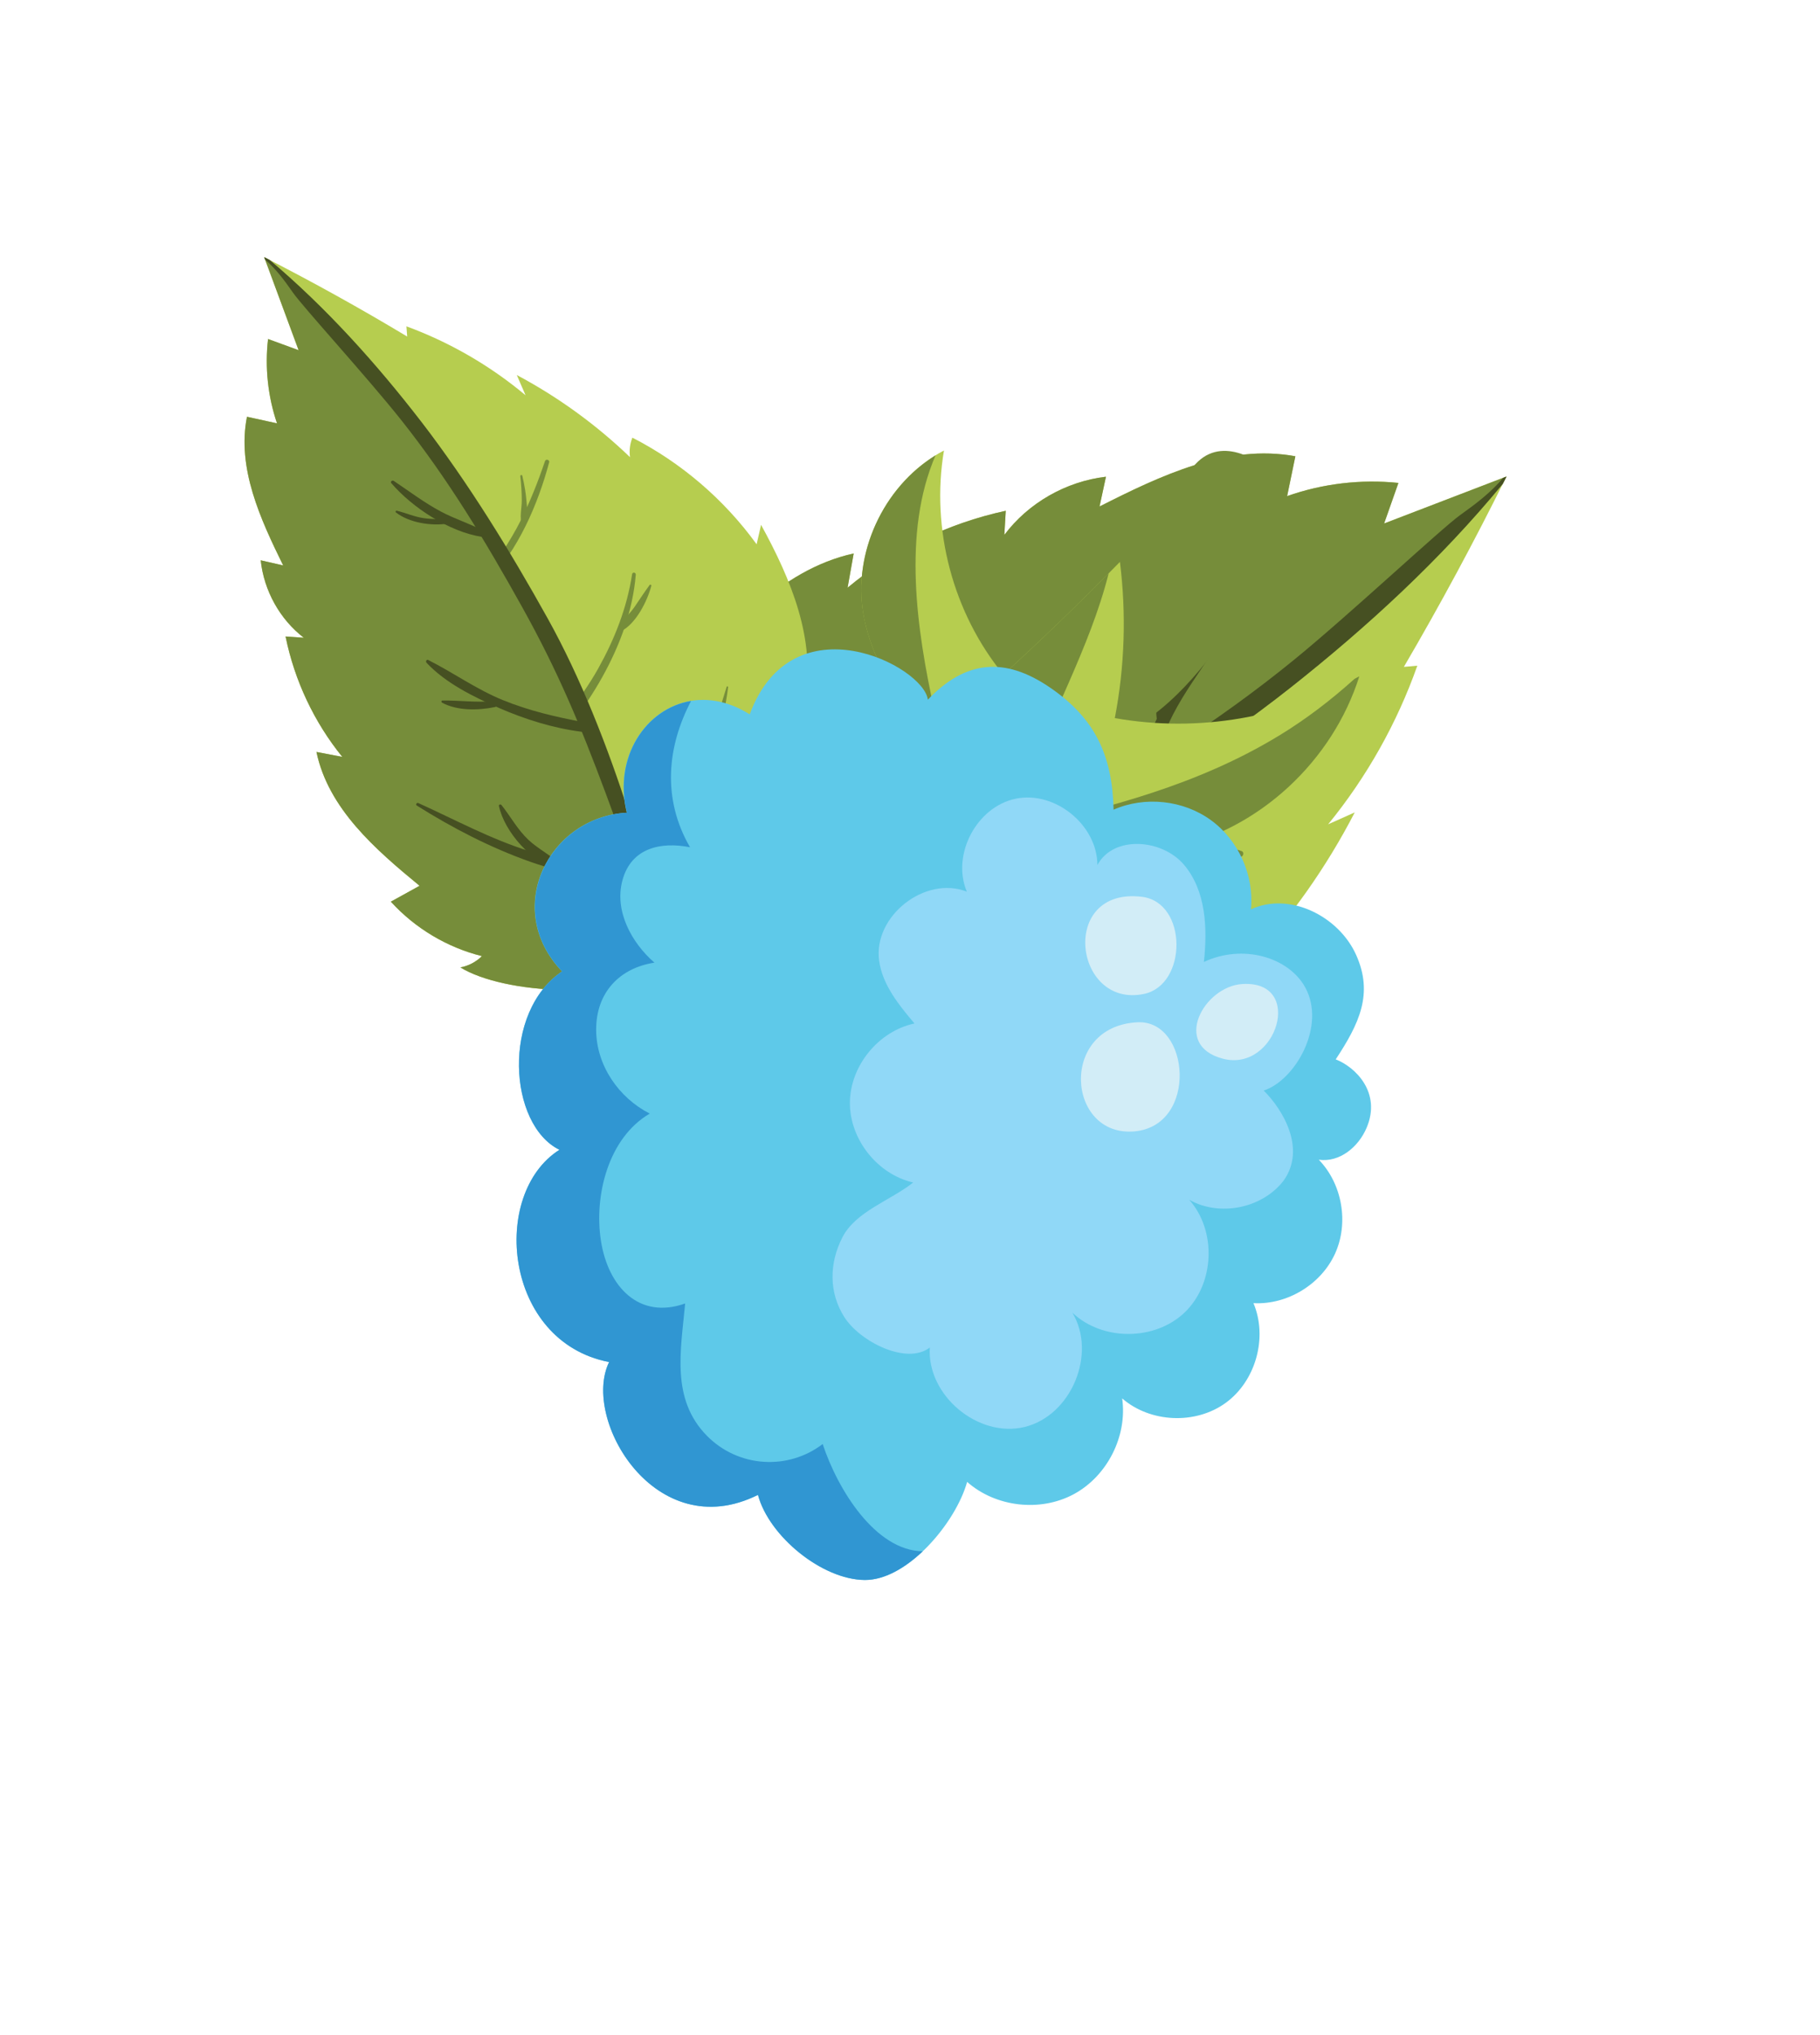 <svg xmlns="http://www.w3.org/2000/svg" fill="none" viewBox="0 0 204 228" height="228" width="204">
<path fill="#B6CD4F" d="M156.741 54.104C152.531 53.669 148.233 54.18 144.269 55.583C144.576 54.096 144.883 52.61 145.191 51.12C137.573 49.709 130.083 53.281 123.241 56.746C123.481 55.635 123.722 54.52 123.962 53.409C119.466 53.941 115.257 56.351 112.573 59.928C112.625 59.025 112.678 58.128 112.73 57.226C106.217 58.63 100.08 61.615 95.002 65.842C95.229 64.561 95.457 63.286 95.685 62.005C87.311 63.869 81.362 70.898 76.052 77.518C75.253 76.11 74.449 74.699 73.65 73.291C69.753 76.922 66.971 81.705 65.749 86.878C64.878 86.018 64.272 84.898 64.038 83.706C60.175 90.146 59.302 107.285 64.688 114.07C66.542 123.784 74.343 126.592 85.565 131.689C85.901 130.895 86.236 130.105 86.572 129.312C91.696 133.135 97.822 135.627 104.156 136.468C104.389 135.754 104.297 135.018 104.159 134.245C113.197 135.867 122.196 131.944 130.099 127.467C129.139 127.26 128.176 127.051 127.216 126.844C133.782 121.967 139.157 115.544 142.783 108.252C141.865 107.899 140.856 107.787 139.887 107.935C144.636 102.878 148.673 97.168 151.851 91.017C150.857 91.464 149.861 91.906 148.867 92.353C153.193 87.056 156.589 81.019 158.865 74.581C158.362 74.625 157.859 74.669 157.356 74.714C161.434 67.74 165.27 60.626 168.854 53.387C164.283 55.141 159.712 56.894 155.141 58.648C155.673 57.133 156.211 55.616 156.743 54.101L156.741 54.104Z"></path>
<path fill="#768D3A" d="M105.998 122.879C106.122 122.895 106.192 122.697 106.059 122.657C100.3 121.004 94.808 119.032 89.452 116.325C86.741 114.956 84.148 113.359 81.625 111.675C79.231 110.074 77.091 107.976 74.516 106.681C73.911 106.376 73.385 107.147 73.742 107.646C75.398 109.985 78.046 111.607 80.402 113.184C82.834 114.813 85.393 116.218 88.024 117.497C93.612 120.211 99.841 122.157 106.003 122.878L105.998 122.879Z"></path>
<path fill="#768D3A" d="M96.371 125.456C94.783 123.876 93.231 122.216 91.802 120.497C90.666 119.132 89.823 117.378 88.428 116.277C88.144 116.053 87.82 116.349 87.906 116.656C88.455 118.55 90.209 120.19 91.52 121.633C92.936 123.191 94.471 124.471 96.236 125.623C96.355 125.7 96.472 125.554 96.371 125.456Z"></path>
<path fill="#768D3A" d="M122.491 108.995C122.845 109.022 122.926 108.503 122.564 108.452C117.543 107.74 112.936 105.985 108.495 103.573C103.585 100.908 99.467 97.149 94.732 94.243C94.449 94.07 94.176 94.403 94.413 94.636C101.676 101.762 112.132 108.287 122.491 108.995Z"></path>
<path fill="#768D3A" d="M120.887 111.322C121.027 111.357 121.109 111.148 120.997 111.066C119.927 110.297 118.811 109.596 117.718 108.864C116.604 108.114 115.657 107 114.411 106.489C114.204 106.404 113.949 106.609 114.054 106.83C115.123 109.055 118.578 110.749 120.887 111.322Z"></path>
<path fill="#768D3A" d="M138.992 95.972C139.353 96.063 139.519 95.466 139.164 95.351C136.123 94.363 133.154 93.23 130.279 91.834C127.14 90.311 124.324 88.304 121.322 86.558C121.082 86.421 120.923 86.772 121.091 86.936C125.821 91.479 132.709 94.382 138.991 95.967L138.992 95.972Z"></path>
<path fill="#768D3A" d="M132.937 92.704C134.296 92.591 135.642 92.34 136.959 92.008C137.13 91.964 137.05 91.693 136.883 91.716C135.691 91.866 134.502 91.959 133.296 91.98C132.155 92 130.706 91.624 129.656 92.079C129.462 92.163 129.486 92.396 129.653 92.493C130.532 93.016 131.955 92.789 132.94 92.706L132.937 92.704Z"></path>
<path fill="#768D3A" d="M114.997 95.655C124.826 90.024 135.792 84.038 144.665 77.019C153.315 70.177 161.444 62.69 168.446 54.199C168.578 53.929 168.72 53.66 168.856 53.391C164.285 55.145 159.714 56.898 155.143 58.652C155.675 57.137 156.211 55.624 156.745 54.105C152.535 53.67 148.237 54.18 144.273 55.583C144.58 54.097 144.887 52.61 145.195 51.12C137.577 49.709 130.087 53.282 123.245 56.747C123.485 55.636 123.726 54.521 123.966 53.409C119.47 53.942 115.261 56.352 112.577 59.928C112.629 59.026 112.682 58.129 112.734 57.226C106.221 58.631 100.084 61.616 95.006 65.843C95.233 64.562 95.462 63.287 95.689 62.006C87.315 63.869 81.366 70.899 76.056 77.519C75.257 76.111 74.454 74.7 73.654 73.291C69.757 76.923 66.975 81.706 65.751 86.882C64.88 86.022 64.274 84.902 64.04 83.71C60.177 90.15 59.304 107.289 64.69 114.074C64.728 114.277 64.771 114.479 64.816 114.678C74.836 112.46 94.834 107.205 114.995 95.658L114.997 95.655Z"></path>
<path fill="#465022" d="M163.706 57.673C161.49 59.265 151.309 68.819 144.996 73.962C136.313 81.032 127.248 86.64 117.504 92.221C108.063 97.626 100.191 101.022 90.012 104.954C83.464 107.484 76.313 110.016 71.066 111.348C68.695 111.952 66.303 112.461 63.9 112.922C64.148 113.332 64.411 113.72 64.689 114.074C64.727 114.278 64.77 114.48 64.815 114.678C74.835 112.461 98.191 106.144 115.858 96.029C125.691 90.4 135.789 84.041 144.668 77.021C153.317 70.18 161.446 62.692 168.448 54.202C168.581 53.931 168.722 53.662 168.858 53.394L168.48 53.537C167.13 55.163 165.437 56.437 163.71 57.675L163.706 57.673Z"></path>
<path fill="#465022" d="M79.293 109.584C79.659 107.205 79.322 104.706 79.581 102.284C79.891 99.361 80.542 96.508 81.384 93.698C83.108 87.953 85.913 82.648 88.309 77.18C88.406 76.961 88.066 76.745 87.939 76.954C84.666 82.297 81.82 87.957 79.802 93.897C78.909 96.532 78.256 99.274 77.87 102.034C77.532 104.426 77.189 107.389 77.952 109.736C78.176 110.428 79.201 110.235 79.298 109.583L79.293 109.584Z"></path>
<path fill="#465022" d="M79.473 98.312C80.836 96.897 81.691 95.052 83.032 93.582C84.518 91.951 86.457 90.888 88.159 89.509C88.308 89.387 88.229 89.085 88.005 89.133C84.291 89.953 79.41 94.19 78.916 98.073C78.876 98.396 79.267 98.528 79.476 98.314L79.473 98.312Z"></path>
<path fill="#465022" d="M100.58 101.459C101.303 97.345 102.17 93.39 103.708 89.493C105.26 85.567 107.658 82.162 109.5 78.404C109.626 78.144 109.266 77.984 109.087 78.157C106.09 81.034 104.109 85.21 102.519 88.979C100.89 92.844 99.621 97.072 99.144 101.252C99.038 102.167 100.42 102.364 100.58 101.459Z"></path>
<path fill="#465022" d="M103.529 88.237C103.257 85.638 103.588 83.159 103.527 80.578C103.521 80.399 103.275 80.401 103.205 80.53C102.015 82.79 102.116 85.88 102.643 88.333C102.761 88.882 103.589 88.805 103.528 88.231L103.529 88.237Z"></path>
<path fill="#465022" d="M128.729 86.358C129.758 84.333 130.416 82.127 131.46 80.092C132.75 77.578 134.421 75.334 135.958 72.976C136.099 72.761 135.839 72.422 135.615 72.623C131.999 75.811 128.527 81.292 127.83 86.105C127.752 86.64 128.494 86.811 128.724 86.36L128.729 86.358Z"></path>
<path fill="#465022" d="M130.363 81.084C130.374 79.861 130.334 78.662 130.497 77.449C130.681 76.072 131.242 74.806 131.547 73.466C131.579 73.323 131.373 73.244 131.287 73.354C129.78 75.337 129.304 78.653 129.737 81.072C129.794 81.403 130.356 81.45 130.359 81.082L130.363 81.084Z"></path>
<path fill="#B6CD4F" d="M30.044 37.982C29.677 41.164 30.024 44.42 31.049 47.431C29.927 47.186 28.806 46.94 27.681 46.693C26.545 52.444 29.18 58.143 31.739 63.351C30.901 63.159 30.059 62.967 29.221 62.775C29.583 66.181 31.368 69.388 34.05 71.45C33.367 71.403 32.689 71.355 32.007 71.307C33.011 76.247 35.213 80.917 38.365 84.798C37.398 84.614 36.436 84.43 35.469 84.246C36.803 90.598 42.067 95.162 47.027 99.24C45.954 99.832 44.88 100.427 43.807 101.019C46.519 104 50.113 106.148 54.015 107.119C53.356 107.77 52.504 108.219 51.6 108.385C56.437 111.366 69.396 112.181 74.578 108.168C81.944 106.853 84.139 100.977 88.096 92.533C87.499 92.271 86.904 92.011 86.307 91.749C89.246 87.908 91.187 83.296 91.88 78.511C91.342 78.329 90.785 78.391 90.198 78.489C91.507 71.665 88.621 64.822 85.306 58.802C85.14 59.526 84.973 60.254 84.808 60.978C81.178 55.966 76.367 51.842 70.883 49.033C70.608 49.724 70.514 50.486 70.617 51.22C66.834 47.582 62.551 44.476 57.926 42.016C58.255 42.772 58.581 43.529 58.91 44.285C54.941 40.965 50.405 38.341 45.555 36.561C45.584 36.942 45.612 37.323 45.641 37.704C40.402 34.555 35.055 31.589 29.611 28.812C30.896 32.286 32.181 35.76 33.467 39.234C32.325 38.818 31.183 38.397 30.041 37.981L30.044 37.982Z"></path>
<path fill="#768D3A" d="M81.617 76.994C81.63 76.9 81.481 76.846 81.45 76.946C80.147 81.288 78.606 85.425 76.509 89.453C75.449 91.491 74.217 93.439 72.92 95.332C71.687 97.129 70.081 98.729 69.078 100.665C68.842 101.12 69.42 101.525 69.801 101.26C71.585 100.028 72.836 98.039 74.051 96.271C75.305 94.446 76.391 92.523 77.383 90.543C79.487 86.341 81.015 81.646 81.616 76.99L81.617 76.994Z"></path>
<path fill="#768D3A" d="M83.479 84.301C82.269 85.488 80.999 86.647 79.686 87.713C78.643 88.56 77.309 89.182 76.463 90.227C76.291 90.44 76.512 90.688 76.745 90.626C78.183 90.227 79.439 88.915 80.543 87.937C81.735 86.88 82.717 85.73 83.604 84.405C83.664 84.315 83.555 84.225 83.479 84.301Z"></path>
<path fill="#768D3A" d="M71.262 64.389C71.286 64.121 70.894 64.055 70.852 64.329C70.268 68.121 68.899 71.59 67.034 74.928C64.973 78.619 62.092 81.7 59.85 85.257C59.717 85.469 59.966 85.678 60.145 85.501C65.602 80.071 70.632 72.22 71.262 64.389Z"></path>
<path fill="#768D3A" d="M73.008 65.625C73.036 65.519 72.878 65.455 72.815 65.539C72.224 66.342 71.683 67.18 71.12 68C70.542 68.836 69.691 69.543 69.293 70.481C69.226 70.637 69.379 70.831 69.548 70.754C71.241 69.965 72.553 67.367 73.008 65.625Z"></path>
<path fill="#768D3A" d="M61.558 51.789C61.63 51.517 61.18 51.387 61.089 51.654C60.315 53.946 59.43 56.182 58.349 58.344C57.167 60.705 55.624 62.817 54.276 65.073C54.17 65.253 54.434 65.377 54.559 65.251C58.04 61.714 60.298 56.529 61.554 51.79L61.558 51.789Z"></path>
<path fill="#768D3A" d="M59.031 56.342C58.958 55.312 58.78 54.292 58.54 53.292C58.508 53.163 58.303 53.221 58.319 53.347C58.422 54.251 58.481 55.151 58.486 56.064C58.491 56.927 58.194 58.019 58.528 58.818C58.59 58.966 58.766 58.95 58.841 58.824C59.245 58.164 59.086 57.085 59.032 56.339L59.031 56.342Z"></path>
<path fill="#768D3A" d="M61.102 69.941C56.931 62.454 52.502 54.104 47.272 47.327C42.174 40.721 36.583 34.504 30.223 29.129C30.02 29.026 29.817 28.917 29.615 28.811C30.9 32.286 32.186 35.76 33.471 39.234C32.33 38.818 31.19 38.399 30.046 37.981C29.678 41.162 30.026 44.418 31.051 47.43C29.929 47.184 28.808 46.939 27.683 46.691C26.546 52.442 29.182 58.141 31.741 63.349C30.902 63.158 30.061 62.965 29.223 62.773C29.585 66.18 31.37 69.386 34.051 71.449C33.369 71.401 32.691 71.353 32.009 71.306C33.012 76.246 35.215 80.915 38.367 84.796C37.4 84.612 36.437 84.428 35.471 84.244C36.804 90.597 42.069 95.161 47.029 99.238C45.956 99.83 44.882 100.425 43.809 101.017C46.521 103.998 50.115 106.146 54.019 107.119C53.361 107.77 52.508 108.219 51.604 108.385C56.441 111.366 69.4 112.181 74.582 108.168C74.736 108.141 74.889 108.11 75.04 108.078C73.453 100.478 69.658 85.3 61.105 69.943L61.102 69.941Z"></path>
<path fill="#465022" d="M32.808 32.746C33.992 34.437 41.128 42.226 44.962 47.048C50.232 53.682 54.392 60.591 58.527 68.013C62.531 75.205 65.028 81.191 67.911 88.928C69.766 93.904 71.617 99.337 72.577 103.319C73.013 105.119 73.376 106.933 73.703 108.755C74.016 108.571 74.311 108.375 74.582 108.168C74.736 108.142 74.889 108.111 75.04 108.078C73.453 100.478 68.885 82.751 61.393 69.293C57.224 61.803 52.504 54.106 47.273 47.325C42.175 40.719 36.584 34.502 30.224 29.127C30.021 29.024 29.818 28.915 29.617 28.809L29.721 29.097C30.94 30.133 31.888 31.425 32.809 32.743L32.808 32.746Z"></path>
<path fill="#465022" d="M71.315 97.081C69.518 96.782 67.624 97.014 65.794 96.797C63.586 96.536 61.433 96.018 59.315 95.355C54.984 93.999 50.996 91.828 46.881 89.966C46.716 89.891 46.549 90.146 46.706 90.244C50.719 92.769 54.976 94.973 59.451 96.554C61.437 97.253 63.505 97.772 65.59 98.089C67.397 98.366 69.635 98.653 71.418 98.097C71.943 97.933 71.806 97.157 71.314 97.077L71.315 97.081Z"></path>
<path fill="#465022" d="M62.789 96.839C61.731 95.795 60.343 95.132 59.243 94.104C58.023 92.965 57.236 91.488 56.209 90.188C56.118 90.074 55.888 90.131 55.923 90.301C56.51 93.119 59.671 96.85 62.604 97.259C62.847 97.292 62.951 96.997 62.791 96.837L62.789 96.839Z"></path>
<path fill="#465022" d="M65.362 80.899C62.257 80.316 59.272 79.624 56.337 78.425C53.381 77.215 50.827 75.37 48.001 73.943C47.805 73.845 47.681 74.116 47.81 74.253C49.96 76.546 53.101 78.083 55.938 79.32C58.847 80.588 62.034 81.586 65.192 81.984C65.884 82.073 66.046 81.029 65.362 80.899Z"></path>
<path fill="#465022" d="M55.385 78.55C53.417 78.732 51.544 78.46 49.591 78.482C49.455 78.485 49.455 78.672 49.551 78.725C51.25 79.646 53.589 79.598 55.45 79.222C55.866 79.137 55.815 78.51 55.381 78.551L55.385 78.55Z"></path>
<path fill="#465022" d="M54.191 59.465C52.667 58.668 51.005 58.15 49.474 57.342C47.584 56.343 45.902 55.059 44.132 53.874C43.971 53.766 43.712 53.96 43.861 54.131C46.24 56.896 50.356 59.572 53.991 60.143C54.395 60.206 54.531 59.647 54.192 59.469L54.191 59.465Z"></path>
<path fill="#465022" d="M50.217 58.181C49.292 58.161 48.385 58.181 47.468 58.046C46.428 57.895 45.475 57.459 44.465 57.216C44.357 57.191 44.295 57.346 44.377 57.411C45.864 58.57 48.368 58.96 50.202 58.655C50.453 58.614 50.494 58.189 50.216 58.184L50.217 58.181Z"></path>
<g filter="url(#filter0_d_12005_2399)">
<path fill="#768D3A" d="M132.381 48.742C130.431 47.117 125.979 44.498 123.174 49.1C125.623 54.029 123.85 60.102 121.499 64.744C120.311 67.085 118.574 69.181 116.801 71.104C114.935 73.13 112.265 74.558 110.701 76.832C110.185 77.588 110.53 78.825 111.56 78.895C117.553 79.292 123.307 72.823 126.495 68.477C130.699 62.737 132.597 55.788 132.385 48.738L132.381 48.742Z"></path>
<path fill="#B6CD4F" d="M114.957 76.451C124.268 78.11 134.137 76.423 142.364 71.766C139.387 81.22 131.183 88.924 121.487 90.983C111.79 93.047 101.006 89.228 95.012 81.329C93.771 79.691 92.73 77.913 91.694 76.135C89.596 72.542 87.464 68.849 86.768 64.749C85.549 57.587 89.374 49.849 95.808 46.47C94.323 55.275 96.816 64.674 102.469 71.579C106.94 67.493 111.297 63.284 115.53 58.951C116.259 64.764 116.066 70.694 114.958 76.447L114.957 76.451Z"></path>
<path fill="#768D3A" d="M102.464 71.584C102.389 71.492 97.342 80.17 99.582 85.91C100.269 86.438 100.984 86.934 101.723 87.395C102.033 86.965 102.34 86.529 102.637 86.09C105.563 81.793 107.733 77.21 109.803 72.463C111.538 68.48 113.211 64.436 114.27 60.223C110.429 64.109 106.495 67.899 102.46 71.584L102.464 71.584Z"></path>
<path fill="#768D3A" d="M94.715 75.525C92.774 66.638 91.115 55.674 94.864 47.015C89.001 50.626 85.603 57.949 86.762 64.758C87.462 68.859 89.595 72.551 91.689 76.144C92.725 77.918 93.765 79.701 95.007 81.339C95.669 82.213 96.396 83.029 97.169 83.798C96.102 81.095 95.312 78.272 94.71 75.53L94.715 75.525Z"></path>
<path fill="#768D3A" d="M133.333 78.434C124.306 83.918 114.337 86.499 104.19 88.766C109.508 91.347 115.689 92.221 121.485 90.988C131.182 88.924 139.386 81.225 142.363 71.77C142.185 71.87 142.003 71.961 141.825 72.057C139.2 74.418 136.394 76.578 133.333 78.434Z"></path>
<path fill="#5EC9E9" d="M53.004 104.828C46.225 109.384 46.981 122.01 52.704 124.816C44.918 129.744 46.459 146.323 58.27 148.596C55.148 155.006 63.464 169.201 74.956 163.479C76.186 168.104 82.142 172.978 86.926 173.013C91.715 173.043 97.112 166.634 98.404 162.024C101.604 164.851 106.593 165.426 110.351 163.403C114.109 161.38 116.381 156.899 115.782 152.67C118.934 155.405 123.998 155.626 127.378 153.176C130.757 150.727 132.123 145.844 130.498 141.999C134.278 142.202 138.069 139.905 139.639 136.459C141.21 133.018 140.456 128.646 137.822 125.93C140.154 126.256 142.266 124.511 143.184 122.345C144.86 118.396 141.913 115.534 139.718 114.687C142.341 110.699 143.963 107.358 142.015 103.002C140.072 98.646 134.551 95.876 130.217 97.878C130.592 94.07 128.821 90.123 125.722 87.879C122.627 85.631 118.321 85.174 114.82 86.711C114.679 80.59 112.723 76.455 107.666 73.009C102.605 69.563 98.231 69.965 94 74.388C93.55 70.63 78.85 63.055 74.031 76.031C66.14 71.054 58.089 78.364 60.259 87.049C51.518 87.529 46.276 97.802 52.99 104.823L53.004 104.828Z"></path>
<path fill="#3096D2" d="M67.339 90.92C64.094 90.286 60.756 90.962 59.766 94.631C58.84 98.055 60.791 101.622 63.354 103.85C59.462 104.447 56.812 107.181 56.821 111.371C56.83 115.354 59.351 118.992 62.829 120.761C58.178 123.482 56.568 129.955 57.357 135.013C58.162 140.165 61.628 143.871 66.797 142.035C66.321 147.256 65.168 152.738 69.247 156.867C72.765 160.43 78.345 160.746 82.213 157.78C83.889 162.864 88.11 169.726 93.429 169.799C91.435 171.691 89.119 173.031 86.93 173.014C82.142 172.984 76.19 168.109 74.96 163.48C63.468 169.201 55.148 155.007 58.274 148.597C46.463 146.319 44.922 129.74 52.708 124.817C46.99 122.011 46.229 109.385 53.008 104.829C46.294 97.808 51.536 87.53 60.277 87.055C58.727 80.86 62.38 75.371 67.461 74.532C64.785 79.623 64.188 85.477 67.343 90.92L67.339 90.92Z"></path>
<path fill="#90D8F7" d="M131.646 118.177C135.12 117.076 138.713 110.964 136.28 106.589C134.415 103.235 129.31 101.726 124.943 103.772C125.354 99.983 125.178 95.793 122.714 92.887C120.25 89.98 114.817 89.559 113.005 92.91C112.984 88.422 108.264 84.582 103.866 85.479C99.469 86.376 96.629 91.756 98.369 95.896C93.69 94.061 87.861 98.642 88.539 103.625C88.907 106.331 90.74 108.58 92.504 110.666C88.473 111.517 85.299 115.398 85.264 119.516C85.23 123.633 88.344 127.566 92.357 128.481C89.802 130.511 85.926 131.711 84.429 134.614C82.933 137.516 82.888 140.813 84.643 143.566C86.394 146.318 91.638 148.966 94.22 146.969C93.885 152.332 99.639 157.144 104.86 155.867C110.081 154.59 112.965 147.671 110.198 143.064C113.562 146.264 119.469 146.24 122.81 143.019C126.151 139.794 126.379 133.892 123.301 130.419C126.712 132.344 131.467 131.383 133.864 128.287C136.442 124.708 133.797 120.311 131.646 118.181L131.646 118.177Z"></path>
<path fill="#D2EDF7" d="M127.064 114.61C121.306 113.096 124.945 106.529 129.222 106.247C136.309 105.779 133.092 116.197 127.064 114.61Z"></path>
<path fill="#D2EDF7" d="M117.983 96.471C123.129 97.085 123.117 106.338 118.221 107.356C110.349 108.993 108.685 95.358 117.983 96.471Z"></path>
<path fill="#D2EDF7" d="M117.141 122.755C109.564 123.403 108.655 110.967 117.503 110.531C123.411 110.241 124.313 122.14 117.141 122.755Z"></path>
</g>
<defs>
<filter color-interpolation-filters="sRGB" filterUnits="userSpaceOnUse" height="226.544" width="195.783" y="0.47" x="7.896" id="filter0_d_12005_2399">
<feFlood result="BackgroundImageFix" flood-opacity="0"></feFlood>
<feColorMatrix result="hardAlpha" values="0 0 0 0 0 0 0 0 0 0 0 0 0 0 0 0 0 0 127 0" type="matrix" in="SourceAlpha"></feColorMatrix>
<feOffset dy="4" dx="10"></feOffset>
<feGaussianBlur stdDeviation="25"></feGaussianBlur>
<feComposite operator="out" in2="hardAlpha"></feComposite>
<feColorMatrix values="0 0 0 0 0 0 0 0 0 0 0 0 0 0 0 0 0 0 0.25 0" type="matrix"></feColorMatrix>
<feBlend result="effect1_dropShadow_12005_2399" in2="BackgroundImageFix" mode="normal"></feBlend>
<feBlend result="shape" in2="effect1_dropShadow_12005_2399" in="SourceGraphic" mode="normal"></feBlend>
</filter>
</defs>
</svg>
